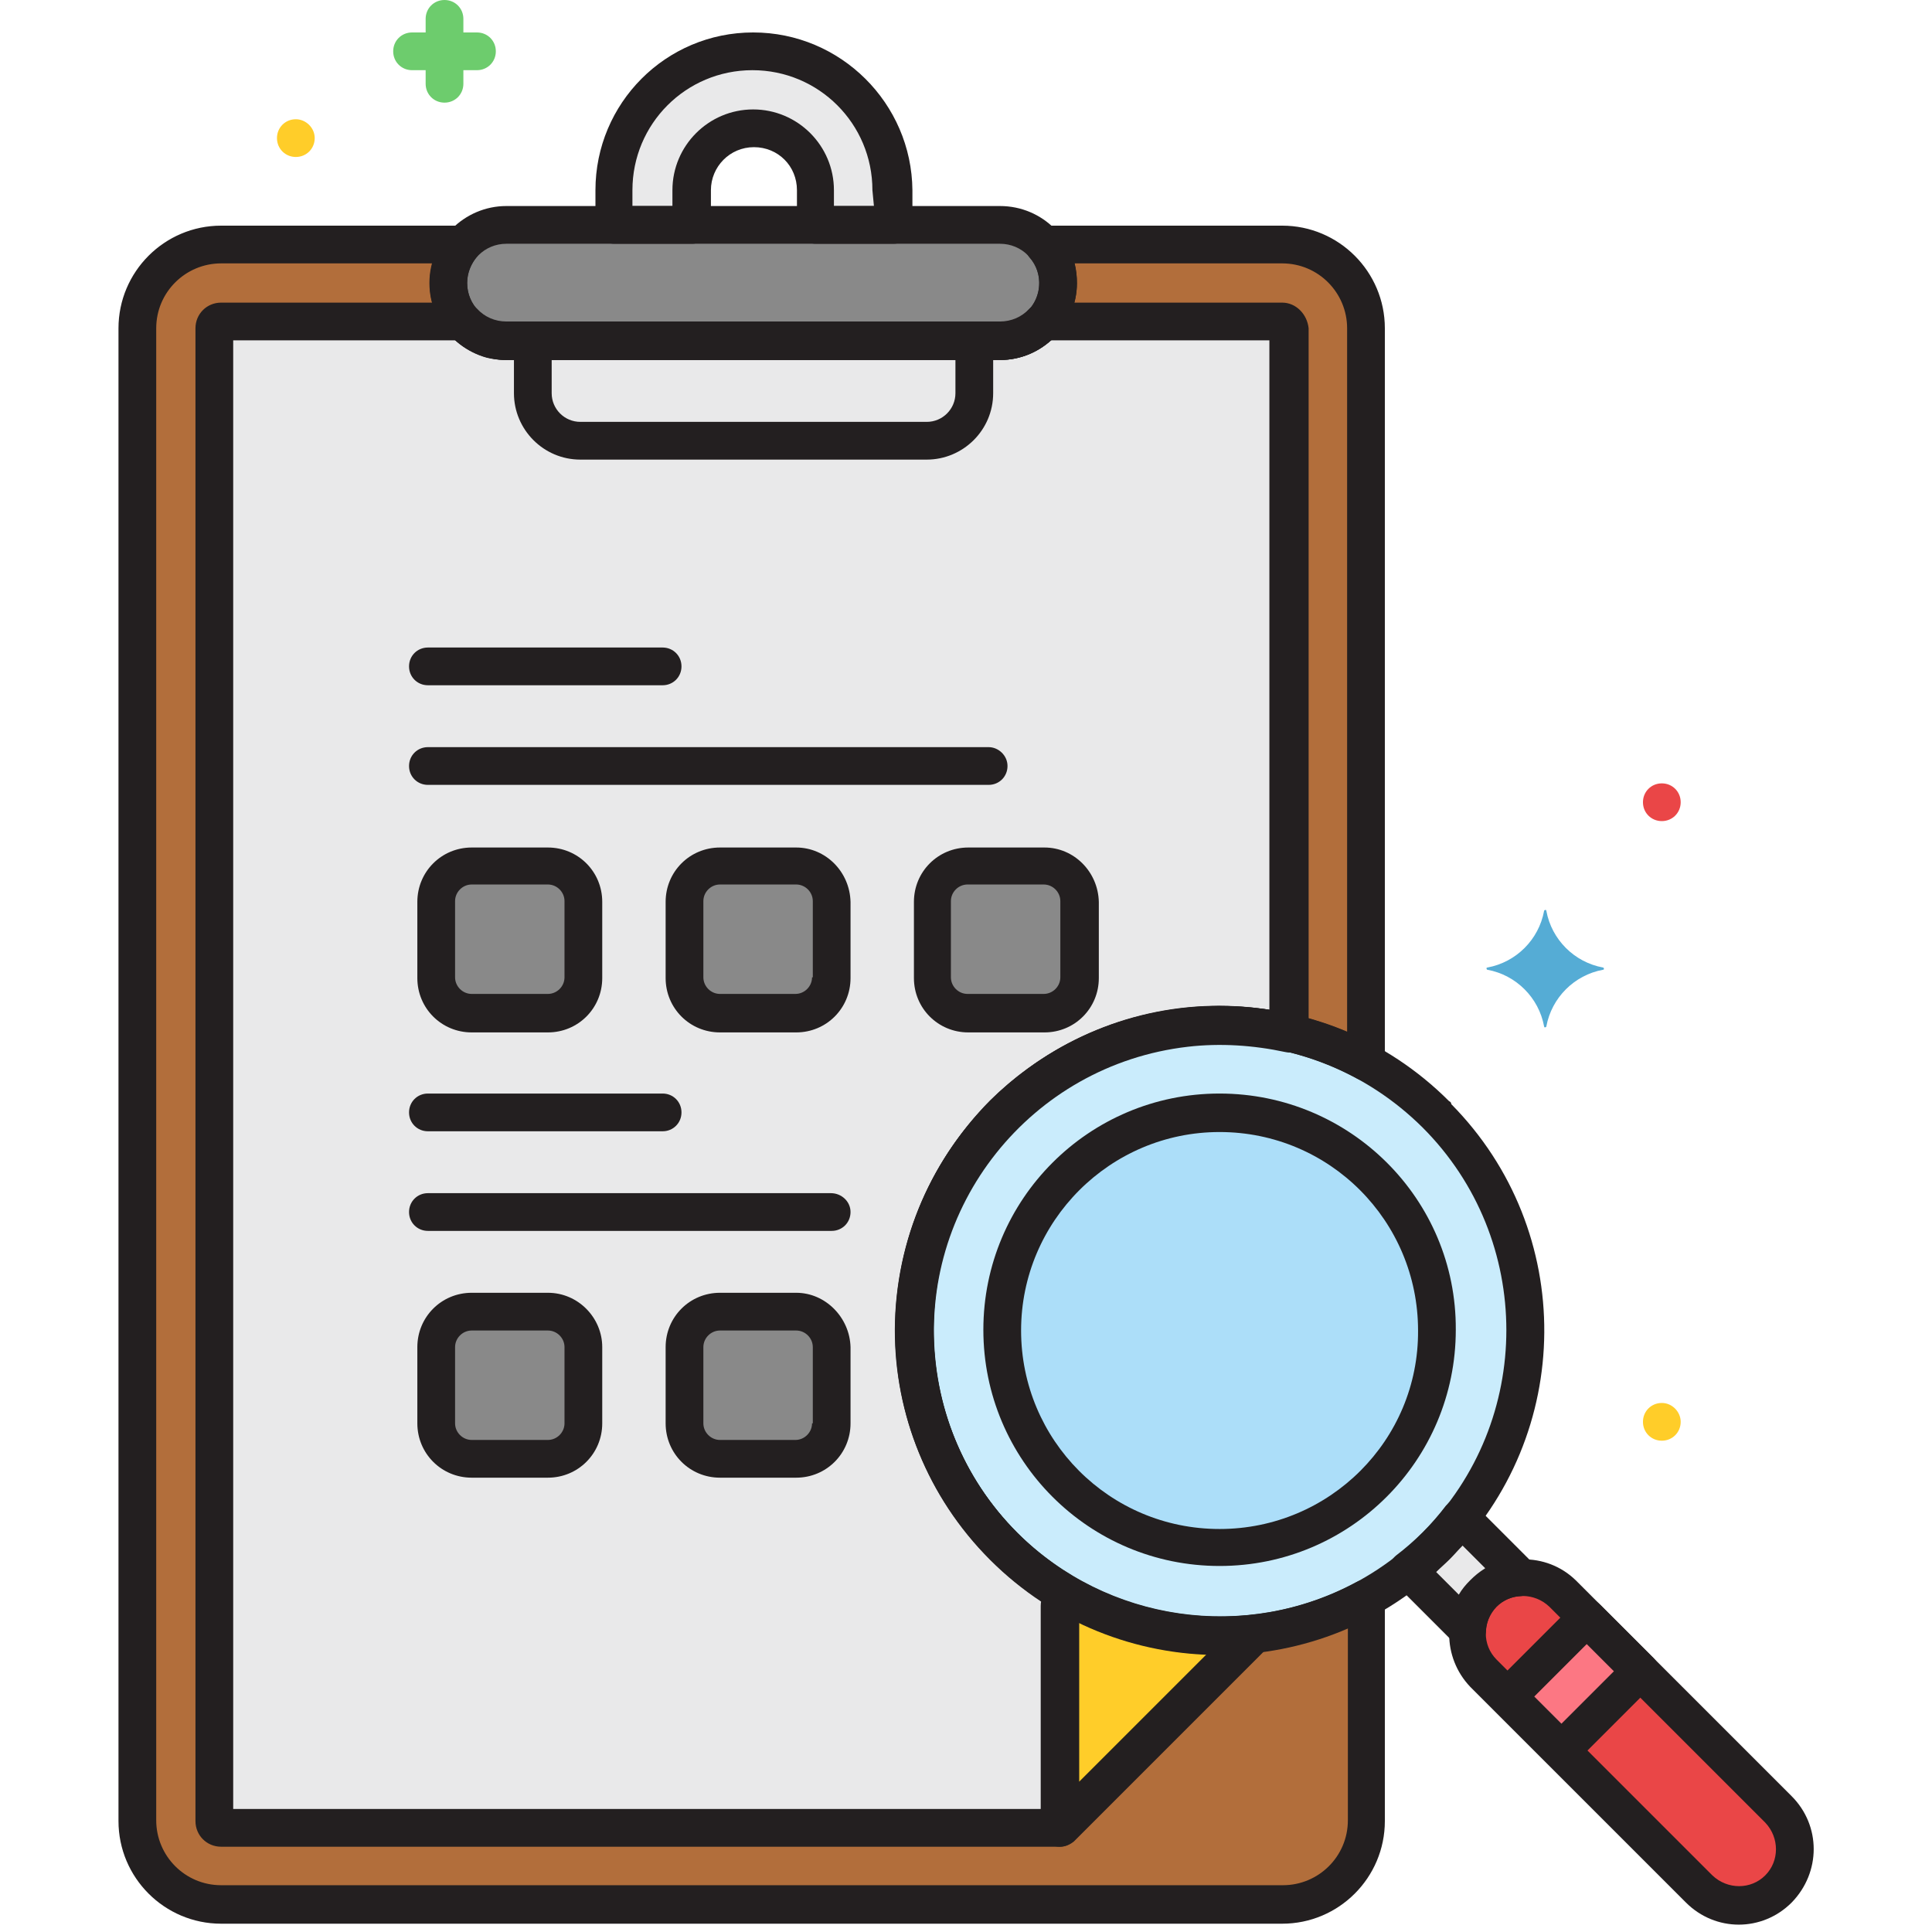 <svg xmlns="http://www.w3.org/2000/svg" xmlns:xlink="http://www.w3.org/1999/xlink" id="Layer_1" x="0px" y="0px" viewBox="0 0 256 256" style="enable-background:new 0 0 256 256;" xml:space="preserve"><style type="text/css">	.st0{fill:#E9E9EA;}	.st1{fill:#EA4647;}	.st2{fill:#FC7783;}	.st3{fill:#CAECFC;}	.st4{fill:#ACDEF9;}	.st5{fill:#B26E3B;}	.st6{fill:#898989;}	.st7{fill:#FFCD29;}	.st8{fill:#55ACD5;}	.st9{fill:#6DCC6D;}	.st10{fill:#231F20;}</style><g id="Layer_49">	<path class="st0" d="M193.5,201.2c-2,2.6-4.4,5-7,7l7.9,7.9c0.2-3.8,3.2-6.8,7-7L193.5,201.2z"></path>	<path class="st1" d="M235.6,239.8L207,211.2c-2.9-2.9-7.6-2.9-10.5,0s-2.9,7.6,0,10.5l28.6,28.6c2.9,2.9,7.6,2.9,10.5,0  S238.5,242.7,235.6,239.8z"></path>			<rect x="201.1" y="218.1" transform="matrix(0.707 -0.707 0.707 0.707 -96.709 212.828)" class="st2" width="14.8" height="10.1"></rect>	<path class="st3" d="M190.3,147.6c-15.8-15.8-41.4-15.8-57.3,0s-15.8,41.4,0,57.3c15.8,15.8,41.4,15.8,57.2,0  C206,189,206,163.4,190.3,147.6z"></path>	<circle class="st4" cx="161.6" cy="176.2" r="28.8"></circle>	<path class="st5" d="M181,140.7V43.5c0-6.1-5-11.1-11.1-11.1h-31.6c2.8,3.2,2.6,8-0.6,10.9c-1.4,1.3-3.2,2-5.1,2H67.1  c-4.2,0-7.7-3.4-7.7-7.7c0-1.9,0.7-3.7,2-5.1H29.3c-6.1,0-11.1,5-11.1,11.1v197.8c0,6.1,5,11.1,11.1,11.1h140.6  c6.1,0,11.1-5,11.1-11.1v-29.5c-19.6,10.7-44.2,3.5-54.9-16.2s-3.5-44.2,16.2-54.9C154.3,134.1,168.9,134.1,181,140.7L181,140.7z"></path>	<path class="st0" d="M170.7,136.8V43.5c0-0.5-0.4-0.8-0.9-0.9h-31.6c-1.5,1.6-3.5,2.6-5.7,2.6H67.1c-2.2,0-4.3-0.9-5.7-2.6H29.3  c-0.5,0-0.8,0.4-0.9,0.9v197.8c0,0.5,0.4,0.8,0.9,0.9h111.2l25.7-25.7c-22.2,2.5-42.2-13.4-44.8-35.6  c-2.5-22.2,13.4-42.2,35.6-44.8C161.6,135.5,166.3,135.8,170.7,136.8L170.7,136.8z"></path>	<path class="st6" d="M62.5,114.8h10.1c2.6,0,4.7,2.1,4.7,4.7v10.1c0,2.6-2.1,4.7-4.7,4.7H62.5c-2.6,0-4.7-2.1-4.7-4.7v-10.1  C57.9,116.9,60,114.8,62.5,114.8z"></path>	<path class="st6" d="M62.5,173.8h10.1c2.6,0,4.7,2.1,4.7,4.7v10.1c0,2.6-2.1,4.7-4.7,4.7H62.5c-2.6,0-4.7-2.1-4.7-4.7v-10.1  C57.9,175.9,60,173.8,62.5,173.8z"></path>	<path class="st6" d="M95.4,114.8h10.1c2.6,0,4.7,2.1,4.7,4.7v10.1c0,2.6-2.1,4.7-4.7,4.7H95.4c-2.6,0-4.7-2.1-4.7-4.7v-10.1  C90.7,116.9,92.8,114.8,95.4,114.8z"></path>	<path class="st6" d="M95.4,173.8h10.1c2.6,0,4.7,2.1,4.7,4.7v10.1c0,2.6-2.1,4.7-4.7,4.7H95.4c-2.6,0-4.7-2.1-4.7-4.7v-10.1  C90.7,175.9,92.8,173.8,95.4,173.8z"></path>	<path class="st6" d="M128.3,114.8h10.1c2.6,0,4.7,2.1,4.7,4.7v10.1c0,2.6-2.1,4.7-4.7,4.7h-10.1c-2.6,0-4.7-2.1-4.7-4.7v-10.1  C123.6,116.9,125.7,114.8,128.3,114.8z"></path>	<path class="st7" d="M142.5,211.9h-1.1c-0.5,0-0.8,0.4-0.9,0.9v29.4l25.7-25.7C158,217.4,149.7,215.8,142.5,211.9z"></path>	<path class="st0" d="M99.8,6.8c-10.2,0-18.4,8.3-18.4,18.4v4.6h10.3v-4.6c0-4.5,3.7-8.2,8.2-8.2s8.2,3.7,8.2,8.2v4.6h10.3v-4.6  C118.3,15.1,110,6.8,99.8,6.8z"></path>	<path class="st6" d="M132.5,29.8H67.1c-4.2,0-7.7,3.4-7.7,7.7s3.4,7.7,7.7,7.7h65.4c4.2,0,7.7-3.4,7.7-7.7S136.8,29.8,132.5,29.8  L132.5,29.8z"></path>	<path class="st1" d="M220.2,103.8c-1.4,0-2.5,1.1-2.5,2.5s1.1,2.5,2.5,2.5s2.5-1.1,2.5-2.5C222.7,104.9,221.6,103.8,220.2,103.8z"></path>	<path class="st7" d="M220.2,185.9c-1.4,0-2.5,1.1-2.5,2.5s1.1,2.5,2.5,2.5s2.5-1.1,2.5-2.5C222.7,187.1,221.6,185.9,220.2,185.9z"></path>	<path class="st7" d="M39.2,15.8c-1.4,0-2.5,1.1-2.5,2.5c0,1.4,1.1,2.5,2.5,2.5s2.5-1.1,2.5-2.5l0,0C41.7,16.9,40.5,15.8,39.2,15.8z  "></path>	<path class="st8" d="M212.4,128.2c-3.8-0.7-6.8-3.7-7.5-7.5c0-0.1-0.1-0.2-0.2-0.1c-0.1,0-0.1,0.1-0.1,0.1  c-0.7,3.8-3.7,6.8-7.5,7.5c-0.1,0-0.2,0.1-0.1,0.2c0,0.1,0.1,0.1,0.1,0.1c3.8,0.7,6.8,3.7,7.5,7.5c0,0.1,0.1,0.2,0.2,0.1  c0.1,0,0.1-0.1,0.1-0.1c0.7-3.8,3.7-6.8,7.5-7.5c0.1,0,0.2-0.1,0.1-0.2C212.5,128.3,212.5,128.2,212.4,128.2z"></path>	<path class="st9" d="M63.2,4.3h-1.8V2.5c0-1.4-1.1-2.5-2.5-2.5s-2.5,1.1-2.5,2.5v1.8h-1.8c-1.4,0-2.5,1.1-2.5,2.5  c0,1.4,1.1,2.5,2.5,2.5h1.8v1.8c0,1.4,1.1,2.5,2.5,2.5s2.5-1.1,2.5-2.5V9.3h1.8c1.4,0,2.5-1.1,2.5-2.5S64.6,4.3,63.2,4.3L63.2,4.3z  "></path>	<path class="st10" d="M132.5,27.3H67.1c-5.6,0-10.2,4.6-10.2,10.2s4.6,10.2,10.2,10.2h65.4c5.6,0,10.2-4.6,10.2-10.2  S138.2,27.3,132.5,27.3L132.5,27.3z M132.5,42.7H67.1c-2.9,0-5.2-2.3-5.2-5.2s2.3-5.2,5.2-5.2h65.4c2.9,0,5.2,2.3,5.2,5.2  S135.4,42.7,132.5,42.7L132.5,42.7z"></path>	<path class="st10" d="M99.8,4.3c-11.6,0-20.9,9.4-20.9,20.9v4.6c0,1.4,1.1,2.5,2.5,2.5h10.3c1.4,0,2.5-1.1,2.5-2.5v-4.6  c0-3.1,2.5-5.7,5.7-5.7s5.7,2.5,5.7,5.7v4.6c0,1.4,1.1,2.5,2.5,2.5h10.3c1.4,0,2.5-1.1,2.5-2.5v-4.6C120.8,13.7,111.4,4.3,99.8,4.3  z M115.8,27.3h-5.3v-2.1c0-5.9-4.8-10.7-10.7-10.7s-10.7,4.8-10.7,10.7v2.1h-5.3v-2.1c0-8.8,7.1-15.9,15.9-15.9s15.9,7.1,15.9,15.9  L115.8,27.3z"></path>	<path class="st10" d="M129.1,42.7c-1.4,0-2.5,1.1-2.5,2.5v6.9c0,2.1-1.7,3.8-3.8,3.8H76.9c-2.1,0-3.8-1.7-3.8-3.8v-6.9  c0-1.4-1.1-2.5-2.5-2.5s-2.5,1.1-2.5,2.5v6.9c0,4.8,3.9,8.8,8.8,8.8h45.9c4.8,0,8.8-3.9,8.8-8.8v-6.9  C131.6,43.8,130.5,42.7,129.1,42.7z"></path>	<path class="st10" d="M87.8,85.8H56.7c-1.4,0-2.5,1.1-2.5,2.5s1.1,2.5,2.5,2.5h31.1c1.4,0,2.5-1.1,2.5-2.5S89.2,85.8,87.8,85.8z"></path>	<path class="st10" d="M131,99H56.7c-1.4,0-2.5,1.1-2.5,2.5s1.1,2.5,2.5,2.5H131c1.4,0,2.5-1.1,2.5-2.5S132.3,99,131,99z"></path>	<path class="st10" d="M87.8,144.9H56.7c-1.4,0-2.5,1.1-2.5,2.5s1.1,2.5,2.5,2.5h31.1c1.4,0,2.5-1.1,2.5-2.5S89.2,144.9,87.8,144.9z  "></path>	<path class="st10" d="M110.1,158.1H56.7c-1.4,0-2.5,1.1-2.5,2.5s1.1,2.5,2.5,2.5h53.5c1.4,0,2.5-1.1,2.5-2.5  S111.5,158.1,110.1,158.1L110.1,158.1z"></path>	<path class="st10" d="M72.6,112.3H62.5c-4,0-7.2,3.2-7.2,7.2v10.1c0,4,3.2,7.2,7.2,7.2h10.1c4,0,7.2-3.2,7.2-7.2v-10.1  C79.8,115.5,76.6,112.3,72.6,112.3z M74.8,129.5c0,1.2-1,2.2-2.2,2.2H62.5c-1.2,0-2.2-1-2.2-2.2v-10.1c0-1.2,1-2.2,2.2-2.2h10.1  c1.2,0,2.2,1,2.2,2.2V129.5z"></path>	<path class="st10" d="M72.6,171.3H62.5c-4,0-7.2,3.2-7.2,7.2v10.1c0,4,3.2,7.2,7.2,7.2h10.1c4,0,7.2-3.2,7.2-7.2v-10.1  C79.8,174.6,76.6,171.3,72.6,171.3z M74.8,188.6c0,1.2-1,2.2-2.2,2.2H62.5c-1.2,0-2.2-1-2.2-2.2v-10.1c0-1.2,1-2.2,2.2-2.2h10.1  c1.2,0,2.2,1,2.2,2.2V188.6z"></path>	<path class="st10" d="M105.5,112.3H95.4c-4,0-7.2,3.2-7.2,7.2v10.1c0,4,3.2,7.2,7.2,7.2h10.1c4,0,7.2-3.2,7.2-7.2v-10.1  C112.6,115.5,109.4,112.3,105.5,112.3z M107.6,129.5c0,1.2-1,2.2-2.2,2.2H95.4c-1.2,0-2.2-1-2.2-2.2v-10.1c0-1.2,1-2.2,2.2-2.2  h10.1c1.2,0,2.2,1,2.2,2.2V129.5z"></path>	<path class="st10" d="M105.5,171.3H95.4c-4,0-7.2,3.2-7.2,7.2v10.1c0,4,3.2,7.2,7.2,7.2h10.1c4,0,7.2-3.2,7.2-7.2v-10.1  C112.6,174.6,109.4,171.3,105.5,171.3z M107.6,188.6c0,1.2-1,2.2-2.2,2.2H95.4c-1.2,0-2.2-1-2.2-2.2v-10.1c0-1.2,1-2.2,2.2-2.2  h10.1c1.2,0,2.2,1,2.2,2.2V188.6z"></path>	<path class="st10" d="M138.4,112.3h-10.1c-4,0-7.2,3.2-7.2,7.2v10.1c0,4,3.2,7.2,7.2,7.2h10.1c4,0,7.2-3.2,7.2-7.2v-10.1  C145.5,115.5,142.3,112.3,138.4,112.3z M140.5,129.5c0,1.2-1,2.2-2.2,2.2h-10.1c-1.2,0-2.2-1-2.2-2.2v-10.1c0-1.2,1-2.2,2.2-2.2  h10.1c1.2,0,2.2,1,2.2,2.2V129.5z"></path>	<path class="st10" d="M179.8,142.9c1.2,0.7,2.7,0.2,3.4-1c0.2-0.4,0.3-0.8,0.3-1.2V43.5c0-7.5-6.1-13.6-13.6-13.6h-31.6  c-1.4,0-2.5,1.1-2.5,2.5c0,0.6,0.2,1.2,0.6,1.7c1.9,2.1,1.7,5.4-0.4,7.3c-1,0.9-2.2,1.3-3.5,1.3H67.1c-2.9,0-5.2-2.3-5.2-5.2  c0-1.3,0.5-2.5,1.3-3.5c0.9-1,0.8-2.6-0.2-3.5c-0.5-0.4-1.1-0.6-1.7-0.6H29.3c-7.5,0-13.6,6.1-13.6,13.6v197.8  c0,7.5,6.1,13.6,13.6,13.6h140.6c7.5,0,13.6-6.1,13.6-13.6v-29.5c0-1.4-1.1-2.5-2.5-2.5c-0.4,0-0.8,0.1-1.2,0.3  c-14.8,8-33.1,5.3-45-6.5c-14.8-14.8-14.8-38.9,0-53.7C146.7,137.6,165,134.9,179.8,142.9z M118.7,176.2c0,11.4,4.5,22.3,12.6,30.4  c12.4,12.3,31.1,15.9,47.3,9.1v25.5c0,4.8-3.9,8.6-8.6,8.6H29.3c-4.8,0-8.6-3.9-8.6-8.6V43.5c0-4.8,3.9-8.6,8.6-8.6h28  c-1.5,5.4,1.8,11,7.2,12.5c0.9,0.2,1.7,0.3,2.6,0.3h65.4c5.6,0,10.2-4.6,10.2-10.2c0-0.9-0.1-1.8-0.3-2.6h27.5  c4.8,0,8.6,3.9,8.6,8.6v93.2c-16.1-6.8-34.8-3.2-47.3,9.1C123.2,153.9,118.6,164.8,118.7,176.2L118.7,176.2z"></path>	<path class="st10" d="M237.4,238l-28.6-28.6c-3.9-3.8-10.2-3.7-14,0.3c-3.7,3.8-3.7,9.9,0,13.8l28.6,28.6c3.9,3.9,10.1,3.9,14,0  l0,0C241.3,248.1,241.3,241.9,237.4,238z M233.9,248.5c-1.9,1.9-5,1.9-7,0l-28.6-28.6c-1.9-1.9-1.9-5,0-7c1.9-1.9,5-1.9,7,0  l28.6,28.6C235.8,243.5,235.8,246.6,233.9,248.5L233.9,248.5z"></path>	<path class="st10" d="M219.1,219.7l-7.1-7.1c-1-1-2.6-1-3.5,0L198,223.1c-1,1-1,2.6,0,3.5l7.1,7.1c1,1,2.6,1,3.5,0l10.5-10.5  C220.1,222.3,220.1,220.7,219.1,219.7C219.1,219.7,219.1,219.7,219.1,219.7L219.1,219.7z M206.9,228.4l-3.6-3.6l7-7l3.6,3.6  L206.9,228.4z"></path>	<path class="st10" d="M203.2,207.2l-7.9-7.9c-1-1-2.6-1-3.5,0c-0.1,0.1-0.1,0.1-0.2,0.2c-1.9,2.5-4.1,4.7-6.6,6.6  c-1.1,0.9-1.3,2.4-0.4,3.5c0.1,0.1,0.1,0.2,0.2,0.2l7.9,7.9c1,1,2.6,1,3.5,0c0.4-0.4,0.7-1,0.7-1.6c0.1-2.5,2.1-4.5,4.6-4.6  c1.4-0.1,2.4-1.3,2.4-2.6C203.9,208.3,203.6,207.7,203.2,207.2L203.2,207.2z M194.8,209.4c-0.6,0.6-1.1,1.2-1.5,1.9l-3-3  c0.6-0.6,1.2-1.1,1.8-1.7l0,0c0.6-0.6,1.1-1.2,1.7-1.8l3,3C196,208.3,195.4,208.8,194.8,209.4z"></path>	<path class="st10" d="M192,145.9c-16.8-16.8-44-16.8-60.8,0s-16.8,44,0,60.8c16.8,16.8,44,16.8,60.7,0c16.8-16.6,17-43.6,0.4-60.4  C192.3,146.1,192.2,146,192,145.9z M188.5,203.1c-14.8,14.8-38.9,14.8-53.7,0s-14.8-38.9,0-53.7c14.8-14.8,38.8-14.8,53.7,0  C203.3,164.2,203.3,188.3,188.5,203.1z"></path>	<path class="st10" d="M169.9,40.1h-31.6c-0.7,0-1.4,0.3-1.9,0.8c-1,1.1-2.4,1.7-3.9,1.7H67.1c-1.5,0-2.9-0.6-3.9-1.7  c-0.5-0.5-1.2-0.8-1.9-0.8H29.3c-1.9,0-3.4,1.5-3.4,3.4v197.8c0,1.9,1.5,3.4,3.4,3.4h111.2c0.7,0,1.3-0.3,1.8-0.7l25.7-25.7  c1-1,1-2.6,0-3.5c-0.5-0.5-1.3-0.8-2-0.7c-20.8,2.4-39.6-12.6-42-33.4c-2.4-20.8,12.6-39.6,33.4-42c4.3-0.5,8.7-0.2,12.9,0.7  c1.3,0.3,2.7-0.5,3-1.9c0-0.2,0.1-0.4,0.1-0.6V43.5C173.2,41.6,171.7,40.1,169.9,40.1z M168.2,133.8c-23.4-3.7-45.4,12.4-49.1,35.8  c-3.7,23.4,12.4,45.4,35.8,49.1c1.6,0.3,3.3,0.4,5,0.5l-20.5,20.5H30.9V45.1h29.5c1.9,1.6,4.3,2.6,6.7,2.6h65.4  c2.5,0,4.9-0.9,6.7-2.6h29V133.8z"></path>	<path class="st10" d="M168.4,215.4c-0.5-1-1.5-1.5-2.5-1.4c-7.7,0.9-15.5-0.6-22.3-4.3c-0.4-0.2-0.8-0.3-1.2-0.3h-1.1  c-1.9,0-3.4,1.5-3.4,3.4v29.4c0,1.4,1.1,2.5,2.5,2.5c0.7,0,1.3-0.3,1.8-0.7l25.7-25.7C168.7,217.5,168.9,216.3,168.4,215.4z   M143,236.1v-21.2c5.3,2.6,11.1,4,17,4.2L143,236.1z"></path>	<path class="st10" d="M161.6,144.9c-17.3,0-31.3,14-31.3,31.3s14,31.3,31.3,31.3c17.3,0,31.3-14,31.3-31.3  C193,158.9,178.9,144.9,161.6,144.9z M161.6,202.6c-14.6,0-26.3-11.8-26.3-26.3s11.8-26.3,26.3-26.3c14.6,0,26.3,11.8,26.3,26.3  C188,190.8,176.2,202.6,161.6,202.6L161.6,202.6z"></path></g></svg>
